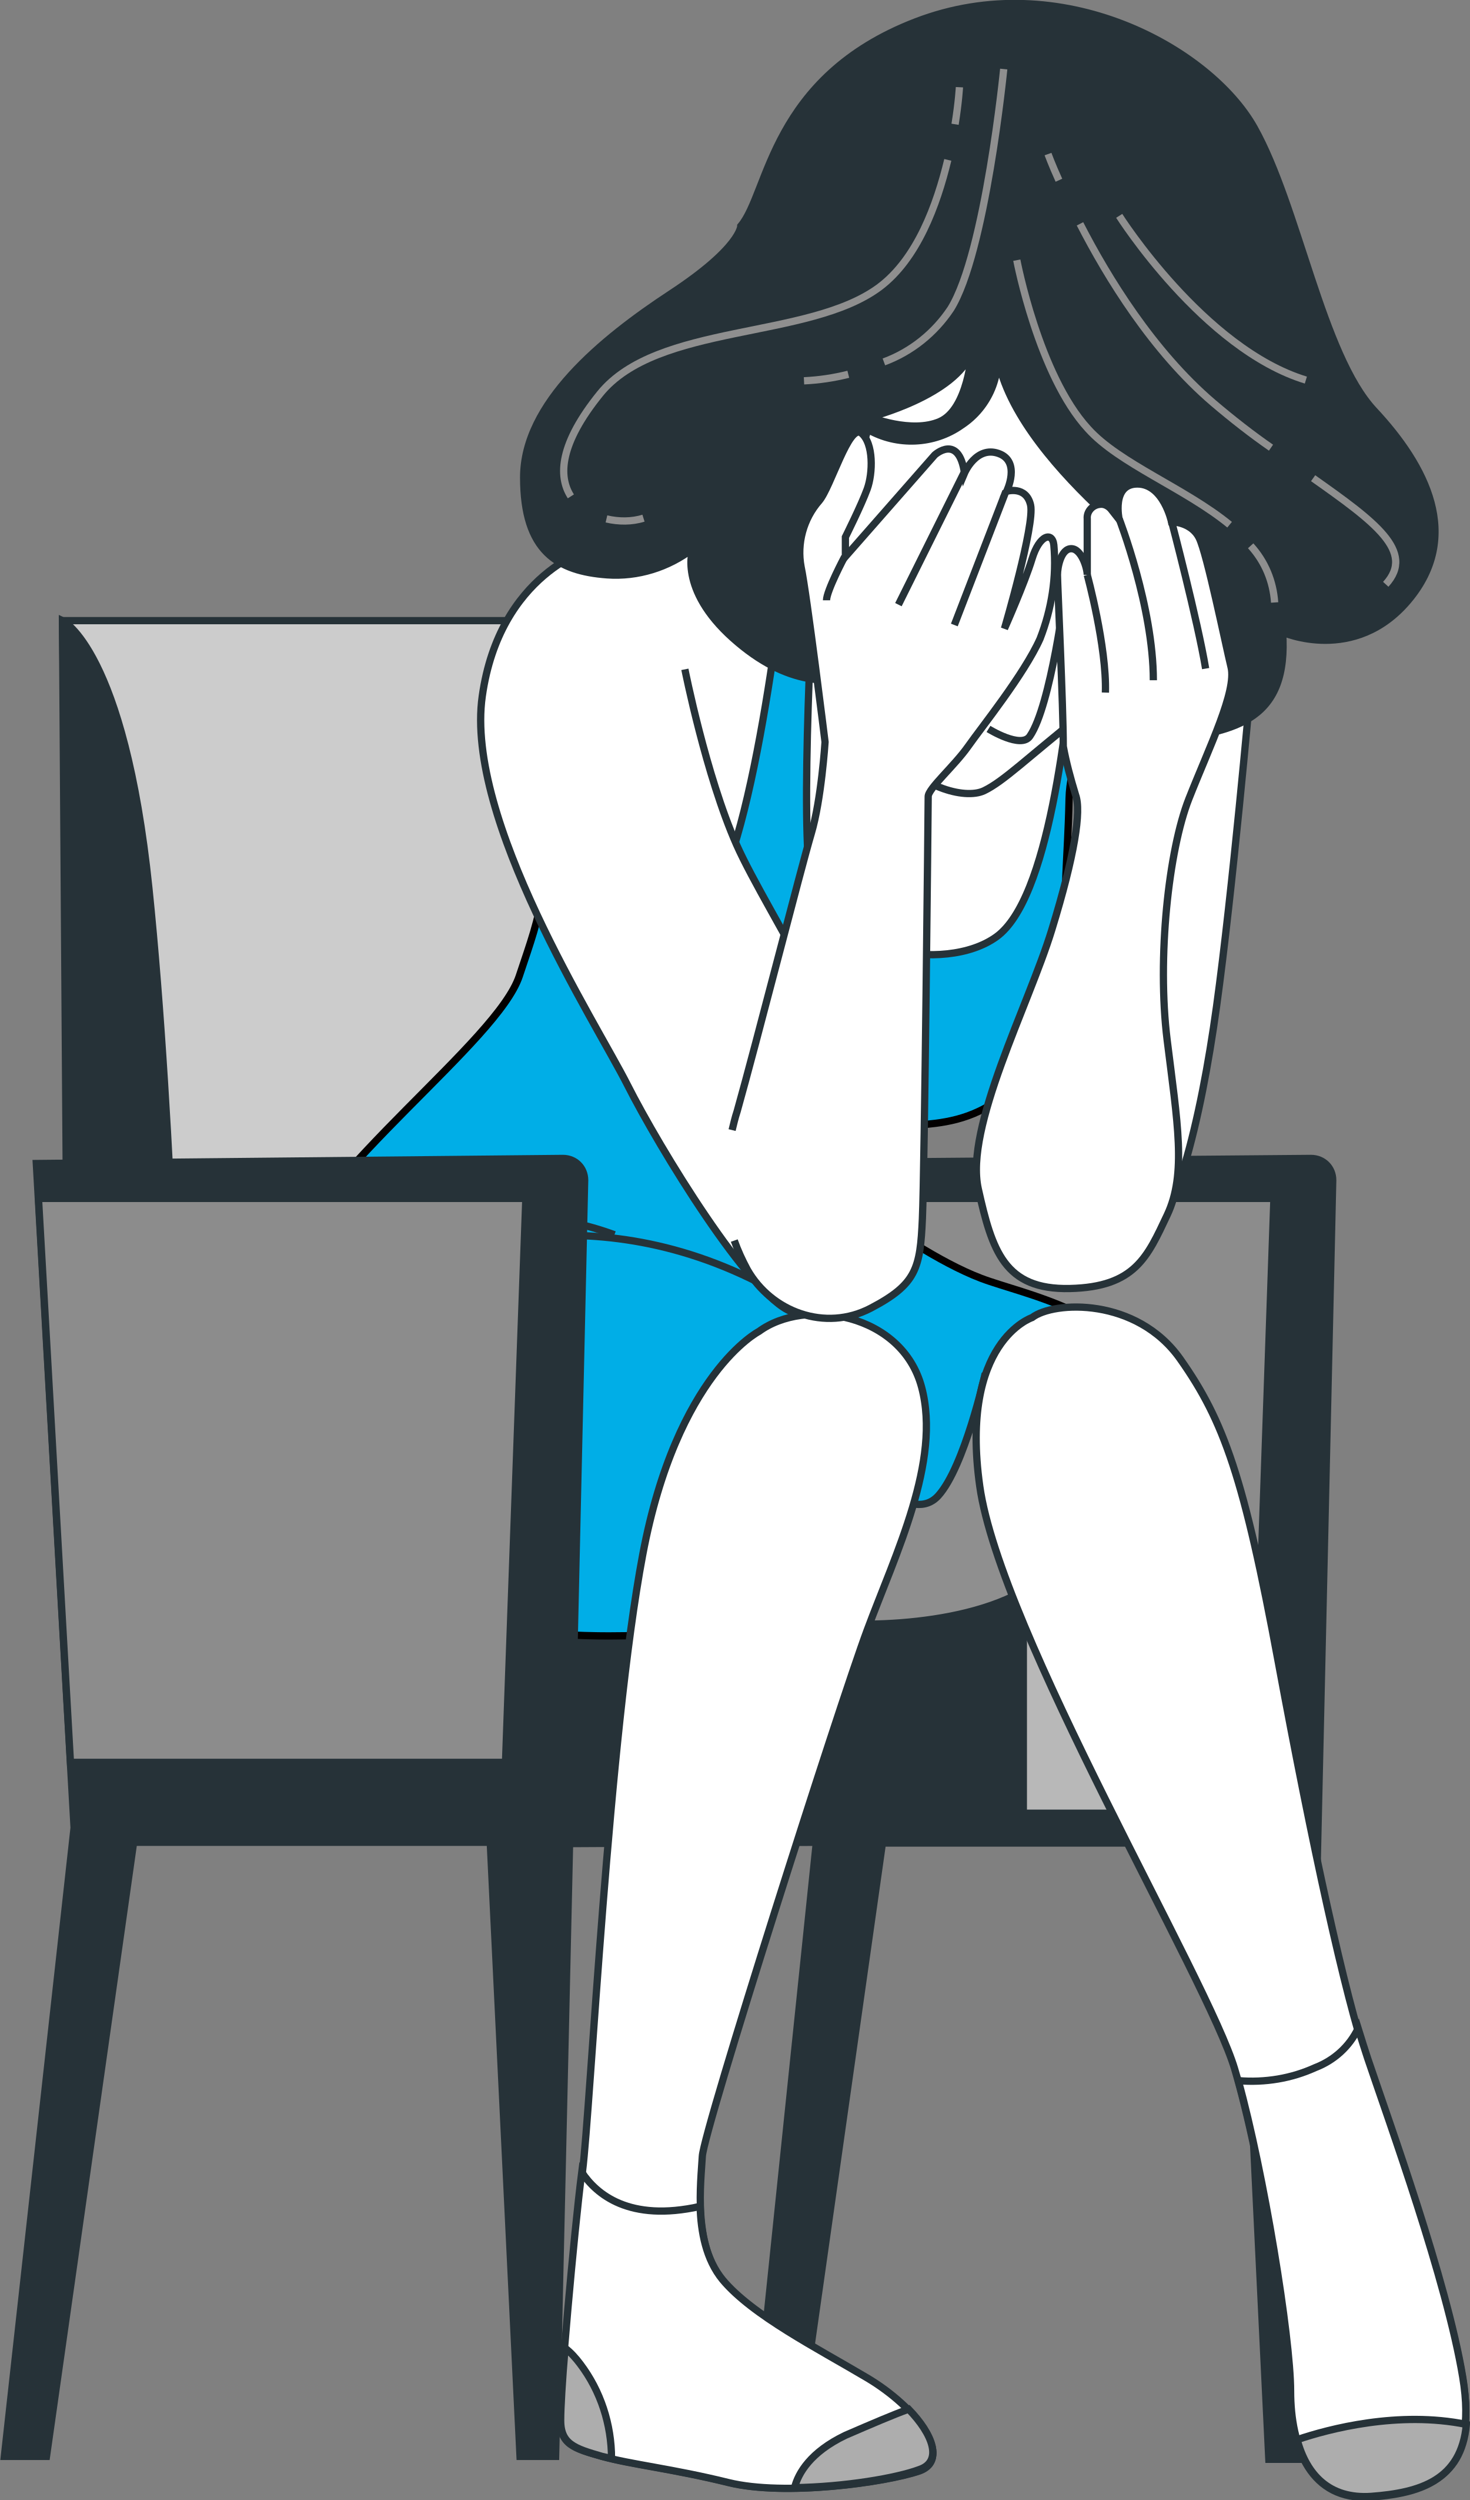 <svg xmlns="http://www.w3.org/2000/svg" xmlns:xlink="http://www.w3.org/1999/xlink" id="Character" x="0px" y="0px" viewBox="0 0 202.4 344" style="enable-background:new 0 0 202.4 344;" xml:space="preserve"><rect x="0" y="0" width="202.4" height="344" fill="#808080" stroke="none"/> <style type="text/css"> .st0{fill:#263238;stroke:#263238;stroke-miterlimit:10;} .st1{fill:#8C8C8C;stroke:#263238;stroke-miterlimit:10;} .st2{fill:#CCCCCC;stroke:#263238;stroke-miterlimit:10;} .st3{fill:#B8B8B8;stroke:#263238;stroke-miterlimit:10;} .st4{fill:#00AEE7;stroke:#020000;stroke-miterlimit:10;} .st5{fill:none;stroke:#263238;stroke-miterlimit:10;} .st6{fill:#FFFFFF;stroke:#263238;stroke-miterlimit:10;} .st7{fill:none;stroke:#8F8F8F;stroke-miterlimit:10;} .st8{fill:#8F8F8F;stroke:#263238;stroke-miterlimit:10;} .st9{fill:#ADADAD;stroke:#263238;stroke-miterlimit:10;} </style> <title>Feelings of guilt, worthlessness and sadness</title> <path class="st0" d="M103.6,338.1h5.9l12-84.5h49.1l4.1,84.8h4.8l4-176c0-1.7-1.3-3-3-3L108,160l-34.1,93.7l38.5-0.2L103.6,338.1z"></path> <polygon class="st1" points="175.4,164.9 108.3,164.9 112.7,242.5 172.7,242.5 "></polygon> <polygon class="st2" points="9.7,167.5 8.6,85.4 115.6,85.4 123.5,223 15.4,223 "></polygon> <path class="st0" d="M8.6,85.4c0,0,8.5,4,11.9,36.8s4.5,81.5,4.5,81.5l-15.7-16L8.6,85.4z"></path> <path class="st3" d="M66.3,219.6h99.2c1.8,0,3.3,1.5,3.3,3.3v23.3c0,1.8-1.5,3.3-3.3,3.3H66.3c-1.8,0-3.3-1.5-3.3-3.3v-23.3 C62.9,221.1,64.4,219.6,66.3,219.6z"></path> <rect x="62.9" y="219.6" class="st0" width="78" height="30"></rect> <path class="st4" d="M94.7,69.6c0,0-12.4,4.4-17.8,8.5s-7.3,17.8-3.9,30.4s1.5,16.8-1.5,25.8s-27.3,26.3-33.3,40.9 c-5.7,13.5-3,29,7.1,39.7c9.2,9.5,31.6,10.2,38.5,10.2c6.8,0,14.1-0.5,14.1-0.5s21.4-1,37.7-5.4s27.3-18.7,23.1-28.7 s-17.8-12.4-23.6-14.6s-12.9-7.1-15.1-8.8s-4.6-3.9-4.6-3.9s4.1-6.1,8-7.8s14.9,2,22.6-15.8c1-3.7,1.3-7.6,1-11.5 c-0.7-5.4,0-9.2,0.2-18.2s8-16.1,6.8-26.8s-20.5-21.4-37.7-18.3S94.7,69.6,94.7,69.6z"></path> <path class="st5" d="M57.1,174.1c0,0,21.7-10.7,47.4,2.4"></path> <path class="st5" d="M60.8,168.4c7.9-1.8,16.2-1.3,23.8,1.5"></path> <path class="st6" d="M112.5,71.5c-0.6,9.5-2.4,42.4-0.8,50.2c2,9.1,18.3,12.4,25.5,7.2s9.7-28.7,11.1-43.1c0.5-5.2-1.9-10.9-5.4-16 c-8.1-4.6-17.5-6.4-26.6-4.9l-1.6,0.3c-1.2,2.1-2.1,3.7-2.1,3.7S112.6,69.9,112.5,71.5z"></path> <path class="st6" d="M108.5,74.1l-4-6.8c-7.6,1.6-9.8,2.3-9.8,2.3S82.3,74,76.9,78.1s-7.3,17.8-3.9,30.4c1.7,6.2,2,10.3,1.7,14 c7.2,3.7,19,8.2,23.4,1.1C104.6,113.2,108.5,74.1,108.5,74.1z"></path> <path class="st6" d="M81.5,75.4c0,0-12.7,3.4-15.1,20.4s15.6,44.8,20,53.5s16.8,29,22.6,31.2s11.9-8.8,11.9-20.5 s-15.3-34.3-19.5-43.8s-7.1-24.1-7.1-24.1"></path> <path class="st6" d="M172.1,95.6c0,0-2.4,27-4.6,42.9s-5.8,30.7-11.4,35.5s-18.5,0.7-19.5-9.7s4.9-21.7,7.8-32.1s6.8-29.5,7.1-34.3 S168.9,86.6,172.1,95.6z"></path> <path class="st0" d="M102,31.1c0,0,0,3-9.6,9.3S72.1,55.5,72.1,65.7s4.7,12.9,11.5,13.4c4.2,0.3,8.4-1,11.8-3.6 c0,0-2.1,5.5,5.5,12.3s14,6.3,17.3,4.9s31,10.1,41.7,9.1s17.5-3,16.7-14.8c0,0,9.9,4.4,17.3-4.4s2.5-18.4-4.7-26.1 s-10.4-28-16.5-38.9S146.1-4.7,126.1,3S105.9,26.5,102,31.1z"></path> <path class="st7" d="M154.1,29.7c0,0,11.6,18.3,25.7,22.6"></path> <path class="st7" d="M180.8,65.8c8.5,6,14.1,10.1,10,14.6"></path> <path class="st7" d="M148.7,30.8c3.8,7.4,10,17.5,18.3,24.6c2.7,2.3,5.4,4.4,8,6.2"></path> <path class="st7" d="M144.3,21.2c0,0,0.5,1.4,1.5,3.6"></path> <path class="st7" d="M116.8,51.5c-2,0.5-4,0.8-6.1,0.9"></path> <path class="st7" d="M138.2,9.5c0,0-2.5,25.3-7.3,33c-2.2,3.3-5.4,5.9-9.2,7.3"></path> <path class="st7" d="M83.5,71.4c1.7,0.4,3.5,0.4,5.1-0.1"></path> <path class="st7" d="M130.5,22c-1.5,6.2-4.2,13.6-9.4,17.5c-9.8,7.3-30.6,4.9-38.5,14.7c-5.5,6.8-5.8,11.3-4,14.1"></path> <path class="st7" d="M132.1,12c0,0-0.1,2-0.6,5.1"></path> <path class="st7" d="M172.2,75.1c2,2.2,3.1,4.9,3.3,7.8"></path> <path class="st7" d="M140,35.8c0,0,3,15.8,9.8,23.2c4.3,4.8,13.4,8.2,19.5,13.2"></path> <path class="st6" d="M133.8,48.4c0,0-0.5,7.9-4.4,9.6s-9.6-0.6-9.6-0.6S131.6,54.4,133.8,48.4z"></path> <path class="st6" d="M137.1,47c1,4.4-0.9,9-4.7,11.5c-3.8,2.7-8.9,2.9-12.9,0.6c0,0-2.2,7.1-4.9,18.1s4.4,20.6,8,25.8 s10.2,7.1,12.9,5.8s5.8-4.4,13.7-10.7s12.3-18.1,12.6-18.9S137.7,62.1,137.1,47z"></path> <path class="st5" d="M146.7,81.1c0,0-2,16-4.9,20.2c-1.2,1.8-5.7-1-5.7-1"></path> <path class="st8" d="M135.6,189.2c0,0-2.8,12.6-6.4,16.6s-10.2-3.2-10.2-3.2s-10,18.9-8.3,20s18.4,2.1,28.9-3s9.4-26.1,6.5-29.8 S139.5,186.1,135.6,189.2z"></path> <path class="st6" d="M104.5,183.2c0,0-11.3,5.8-16,30.7s-7.2,76.3-8.3,84.9s-3,30.4-3,34c0,3.6,1.9,4.1,5.8,5.2 c3.9,1.1,9.7,1.7,17.4,3.6s21.5,0,26.2-1.6c4.7-1.7-0.3-8.6-7.2-12.7c-6.9-4.1-15.8-8.6-19.9-13.5c-4.1-5-3-13.5-2.8-17.1 c0.2-3.6,18.8-61.9,22.7-72.4s10.2-23.2,7.5-33.4S110.9,178.5,104.5,183.2z"></path> <path class="st6" d="M119.4,327.2c-6.9-4.1-15.8-8.6-19.9-13.5c-2.3-2.8-3-6.6-3.1-10.1c-9.8,2.2-14.3-1.7-16.3-4.7 c-1.1,8.6-3,30.3-3,33.9c0,3.6,1.9,4.1,5.8,5.2c3.9,1.1,9.7,1.7,17.4,3.6s21.5,0,26.2-1.6C131.4,338.2,126.3,331.3,119.4,327.2z"></path> <path class="st9" d="M82.9,338l1.3,0.3c0-4.7-1.5-9.3-4.3-13c-0.6-0.8-1.3-1.6-2.1-2.2c-0.4,4.6-0.6,8.4-0.6,9.7 C77.1,336.3,79.1,336.9,82.9,338z"></path> <path class="st9" d="M109.4,342.3c6.8-0.1,14-1.3,17.2-2.5c3.2-1.1,1.9-4.8-1.5-8.3c-2.2,0.8-5,2-8.7,3.6 C111.6,337.4,109.9,340.3,109.4,342.3z"></path> <path class="st6" d="M142.1,181.3c0,0-10,3.3-7.2,23.2s31.5,68,35.1,80.2c3.6,12.1,7.7,36.8,7.7,44.5s2.8,14.9,11,14.4 c8.2-0.6,14.9-3,12.7-16.3s-10.2-35.1-13.2-43.9c-3-8.8-7.5-29.3-12.2-54.7s-7.5-33.2-13.5-41.7S145.1,179,142.1,181.3z"></path> <path class="st6" d="M188.3,283.2c-0.4-1.2-0.8-2.5-1.3-4.1c-1.2,2.5-3.3,4.4-5.9,5.4c-3.3,1.5-6.9,2.1-10.6,1.8 c3.5,12.6,7.2,35.3,7.2,42.7c0,7.7,2.8,14.9,11,14.4c8.2-0.5,14.9-3,12.7-16.3S191.3,292.1,188.3,283.2z"></path> <path class="st9" d="M201.9,333.6c-9.3-1.9-18.9,0.6-23.3,2.1c1.3,4.8,4.4,8.2,10.2,7.8C195.5,343,201.2,341.3,201.9,333.6z"></path> <path class="st6" d="M100.8,155.5c0.2-0.8,0.4-1.7,0.7-2.6c2.7-9.6,8.8-33.5,10.2-38.2s1.9-12.6,1.9-12.6s-2.5-20.3-3.3-24.1 c-0.6-3.2,0.3-6.6,2.5-9.1c1.6-1.9,4.1-10.7,5.8-9.3s1.6,5.5,0.8,7.7s-3,6.6-3,6.6v2.7l12.3-14c0,0,3.3-3,4.1,2.5 c0,0,1.6-3.8,4.7-2.7s1.1,5.2,1.1,5.2s2.7-0.8,3.3,1.9s-3.6,17-3.6,17s2.8-6.3,3.8-9.6s2.8-3.8,3-1.9c0.4,4.4-0.3,8.8-1.9,12.9 c-2.2,4.9-8,12.1-9.9,14.8s-5.5,5.8-5.5,6.9s-0.5,51.3-0.8,58.1s-0.8,9-7.1,12.3s-13.7,0.5-17-5.3c-0.7-1.3-1.3-2.6-1.8-4"></path> <line class="st5" x1="138.5" y1="67.6" x2="131.4" y2="86"></line> <line class="st5" x1="132.7" y1="65.1" x2="123.7" y2="83.2"></line> <path class="st5" d="M116.3,76.6c0,0-2.5,4.7-2.5,6"></path> <path class="st6" d="M146.4,102.7c0-5.5-0.8-22.5-0.8-23.6s0.5-3.6,1.9-3.6s2.2,2.7,2.2,3.6v-7.7c-0.1-1,0.7-1.9,1.7-2 c0.6-0.1,1.2,0.2,1.6,0.7l1.1,1.4c0,0-1.1-4.9,2.5-4.9s4.7,5.2,4.7,5.2s2.7,0,3.8,2.2s3.6,14.5,4.4,17.8s-3,11-5.8,18.1 s-4.4,21.9-3,33.2s2.7,18.4,0,24.1s-4.4,9.9-13.4,10.1s-10.7-5.2-12.6-13.7s6.9-25.2,10.1-35.6s4.1-16.4,3.3-18.6 C147.4,107.1,146.8,104.9,146.4,102.7z"></path> <path class="st5" d="M149.7,79.1c0,0,2.7,9.9,2.5,16.2"></path> <path class="st5" d="M154.1,71.4c0,0,4.7,12.1,4.7,22.2"></path> <path class="st5" d="M161.3,71.7c0,0,3.6,13.7,4.7,20.3"></path> <path class="st0" d="M0.6,338h5.8l12-84.5h49.1l4.1,84.5h4.9l4-175.6c0-1.7-1.3-3-3-3L5,160.1l5.2,91.4L0.6,338z"></path> <polygon class="st1" points="72.4,164.9 5.3,164.9 9.7,242.5 69.6,242.5 "></polygon> </svg>